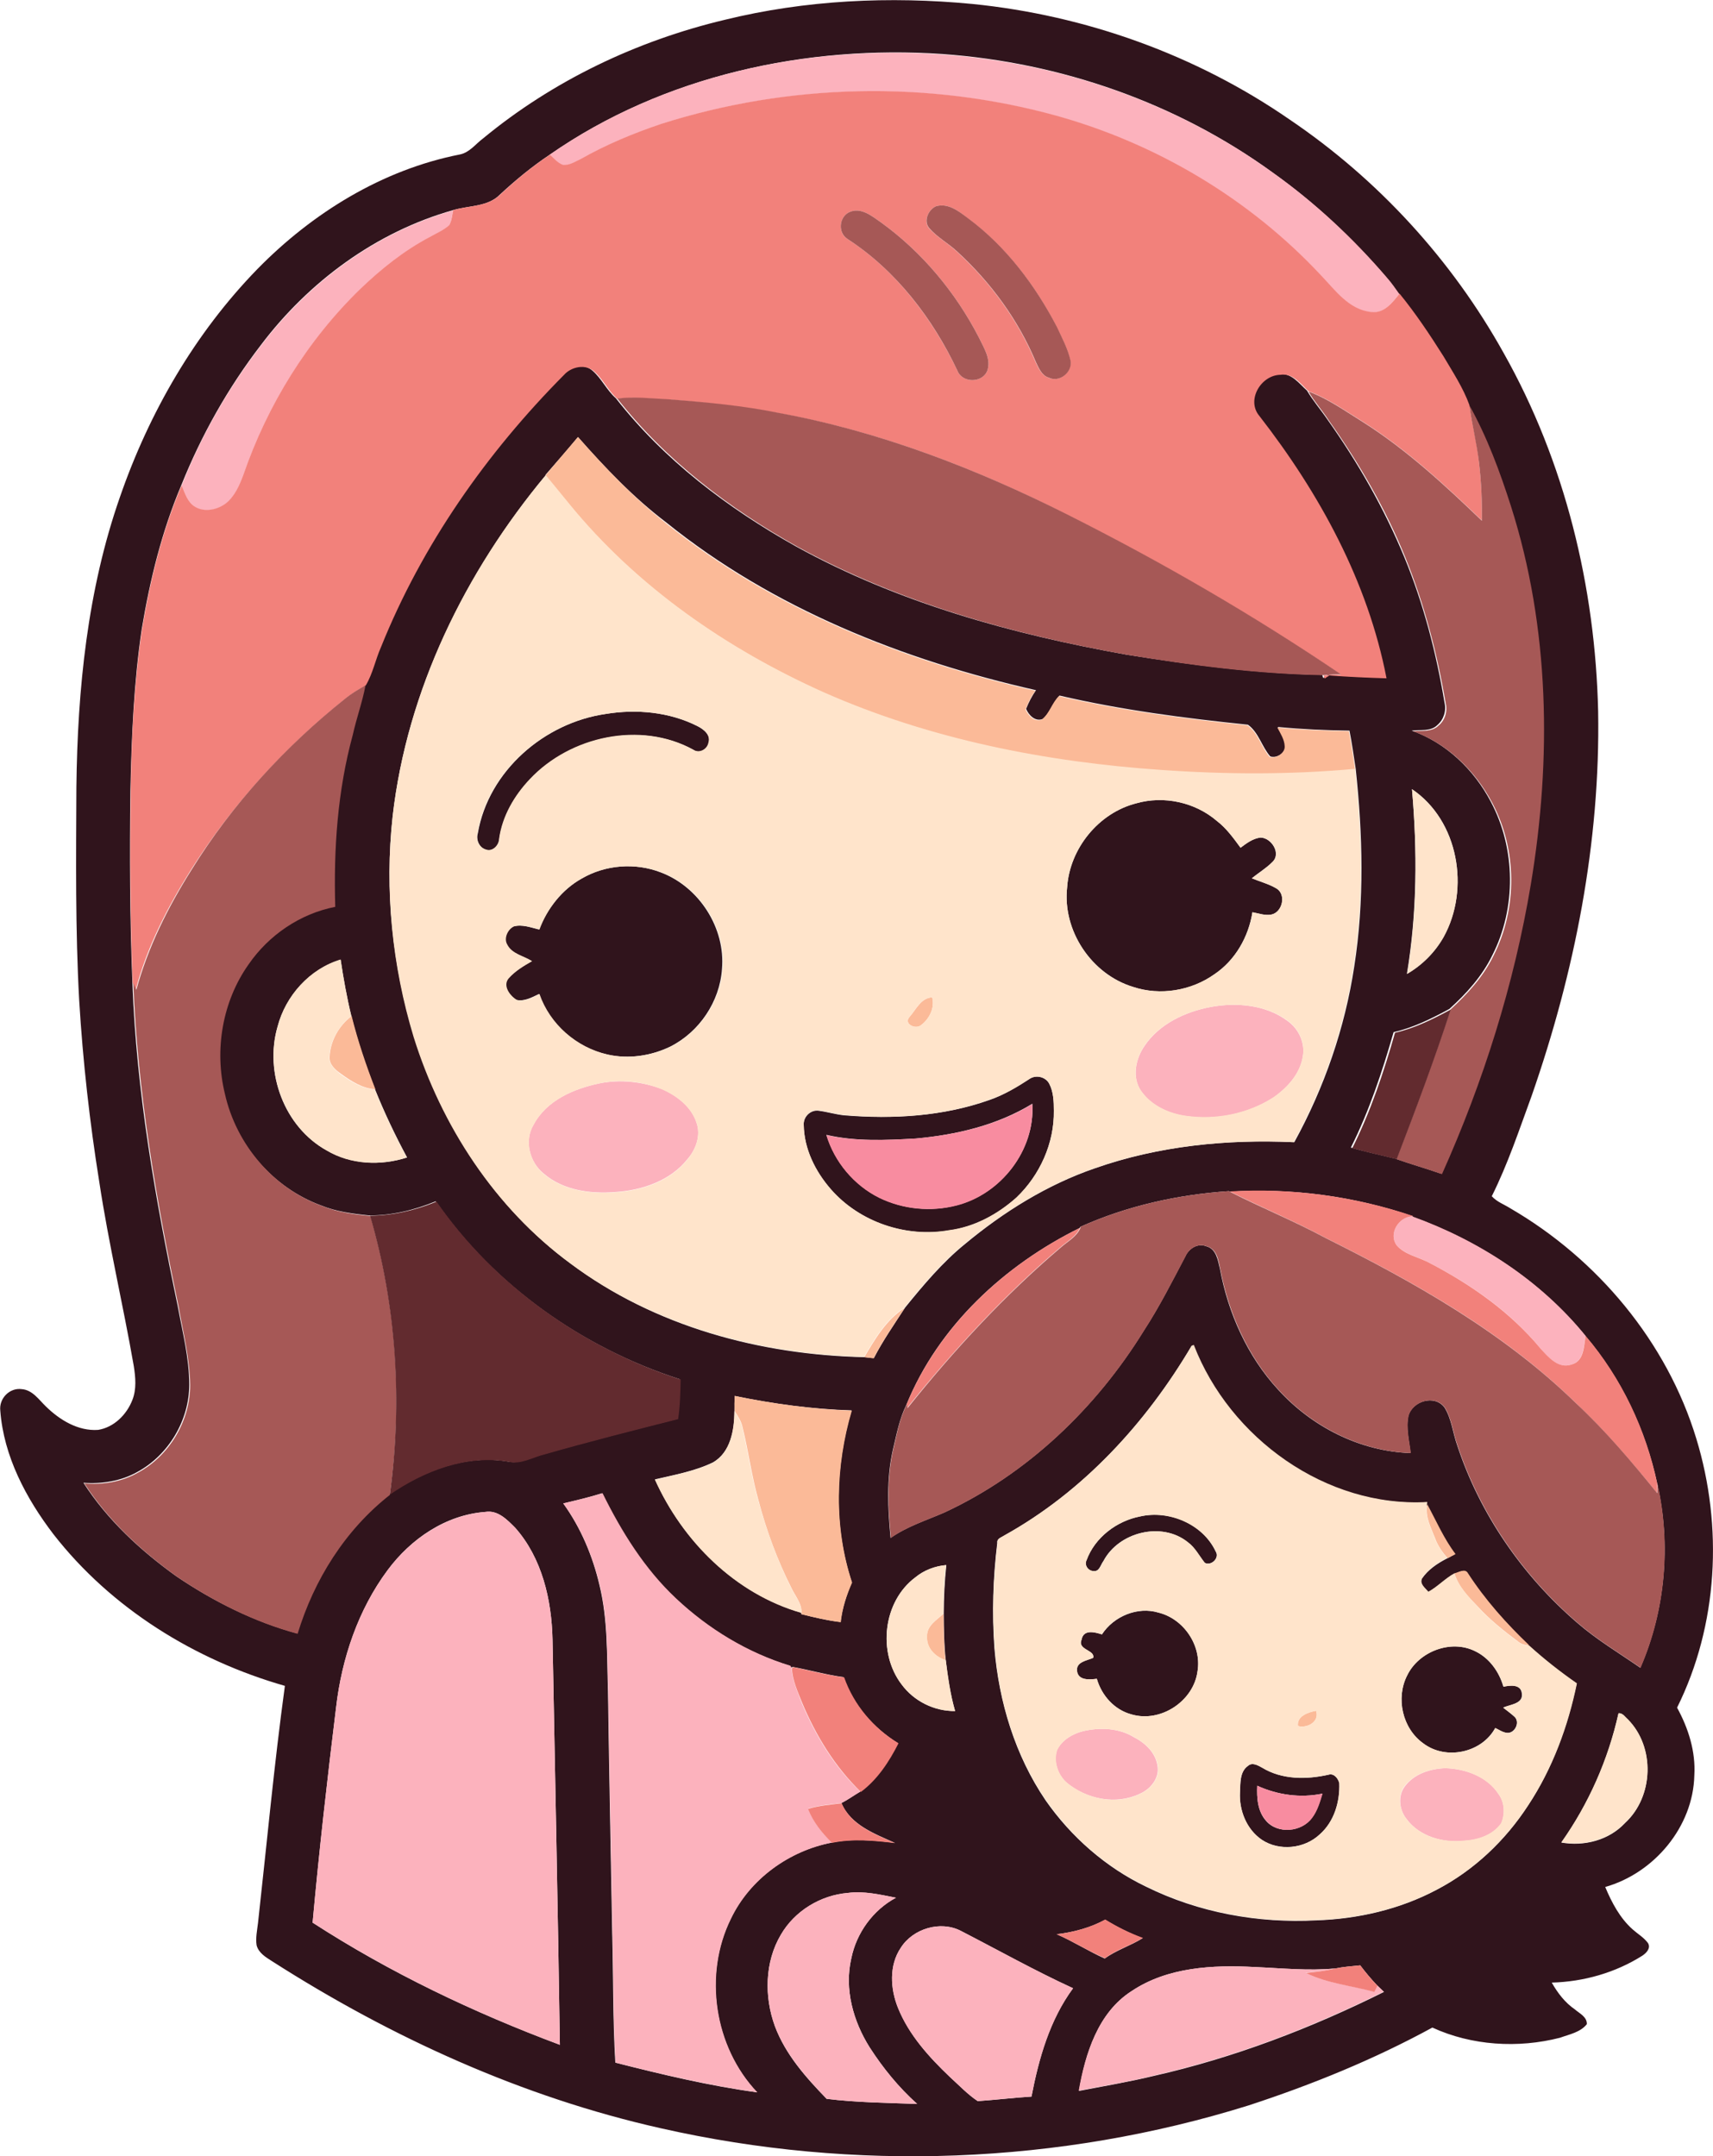 <?xml version="1.0" encoding="iso-8859-1"?>
<!-- Generator: Adobe Illustrator 19.2.0, SVG Export Plug-In . SVG Version: 6.00 Build 0)  -->
<svg version="1.1" id="Layer_1" xmlns="http://www.w3.org/2000/svg" xmlns:xlink="http://www.w3.org/1999/xlink" x="0px" y="0px"
	 viewBox="0 0 605.5 762.3" enable-background="new 0 0 605.5 762.3" xml:space="preserve">
<g>
	<g>
		<path fill="#30141C" d="M256.2,7c28.5-7,58.3-8.4,87.5-5.6c40,4,79.1,18,112.2,40.9c31.2,21.1,57.3,49.6,75.6,82.5
			c21.7,38.5,32.4,82.7,33.4,126.7c0.8,46.3-8.3,92.3-23.5,135.9c-4.4,12-8.4,24.1-14.1,35.5c1.8,2,4.4,2.9,6.6,4.3
			c30.8,17.9,55.3,47.2,65.7,81.4c9.5,31.1,7.7,65.9-6.8,95.1c4,7.3,6.6,15.5,6.1,23.9c-0.4,18.2-14.2,34.6-31.5,39.5
			c2.3,5.5,5.2,11,9.7,15c1.8,1.6,3.9,2.8,5.4,4.8c1.1,1.8-0.5,3.5-2,4.5c-9.5,6-20.7,9.2-32,9.5c2.1,3.7,4.7,7.1,8.2,9.5
			c1.6,1.4,4.3,2.6,4.2,5.2c-2.3,2.9-6.2,3.6-9.5,4.8c-14.8,3.8-31.2,2.8-45.1-3.6c-20.7,11.3-42.6,20.2-64.9,27.5
			c-66.9,20.9-139.4,23.6-207.8,8.1c-49-11-95.3-32.1-137.5-59.1c-2.2-1.4-4.7-2.9-5.4-5.6c-0.4-2.6,0.2-5.3,0.5-7.9
			c3.1-27.9,5.7-56,9.5-83.8c-31.8-9.1-61.4-27.4-81.8-53.6c-9.7-12.7-17.6-27.6-18.8-43.7c-0.5-4.3,3.3-8.2,7.6-7.6
			c3.8,0.3,6,3.7,8.5,6.1c4.9,4.8,11.4,8.8,18.5,8.3c5.6-0.9,10.1-5.4,12.1-10.6c1.5-3.8,1.1-8,0.5-11.9
			c-3.8-21.8-8.9-43.3-12.2-65.1c-3.4-21.2-5.8-42.6-7.1-64.1c-1.4-25.1-1.1-50.3-1-75.5c0.4-34.7,3.9-69.7,15.4-102.6
			c10.3-29.8,26.5-57.9,48.6-80.6c19.4-19.8,44.1-35.1,71.6-40.5c3.4-0.7,5.5-3.7,8.2-5.7C195.5,28.5,225.1,14.4,256.2,7z
			 M194.3,54.7c-6.3,4.2-12.1,9-17.6,14.1c-4.3,4.4-11,3.8-16.6,5.5c-27.2,7.7-51,25.3-67.9,47.7c-11.6,15.1-21,31.8-28.1,49.5
			c-6.9,16.3-11.1,33.5-14,50.9c-2.8,18.9-3.6,38-4,57.1c-0.3,22.6-0.2,45.2,0.7,67.8c1.4,38.5,8.1,76.6,16,114.3
			c1.7,9.3,4.1,18.5,4.1,27.9c0,12.6-7.3,24.9-18.4,30.9c-5.7,3.2-12.5,4.3-19,3.8c8.5,13.2,20.2,24,32.9,33.1
			c13,8.8,27.4,16,42.5,20.1c5.8-19.1,16.8-36.8,32.6-49.1c12.2-8.3,27.1-14.2,42.1-11.6c4.4,0.9,8.4-1.6,12.5-2.6
			c15.7-4.5,31.5-8.5,47.3-12.5c0.8-4.6,0.8-9.3,0.9-14c-34.4-11.1-65.6-33.1-86.3-62.9c-7.5,3.1-15.4,5-23.5,5
			c-5.7-0.6-11.5-1.3-16.9-3.5c-17.3-6.3-30.5-21.9-34.5-39.7c-3.8-15.5-0.9-32.7,8.4-45.8c7.2-10.3,18.3-17.9,30.6-20.3
			c-0.6-20.4,0.8-41,6.2-60.8c1.3-5.9,3.4-11.5,4.5-17.5c2.5-4.2,3.5-9.1,5.4-13.6c14.6-36.1,37.3-68.7,64.7-96.2
			c2.6-2.9,7.5-4,10.6-1.2c3.2,2.8,5,6.9,8.2,9.7c17.1,21.9,39.6,38.9,63.7,52.4c36.1,19.9,76.3,31,116.6,38.2
			c23,3.7,46.1,6.7,69.4,7.2c0.1,0.3,0.2,0.9,0.3,1.1l1.7-1.1c6.7,0.5,13.4,0.8,20.2,1c-6.6-34.1-23.7-65.4-44.9-92.7
			c-4.8-5.6,0.6-14.5,7.4-14.6c4.4-0.6,7.1,3.3,9.9,5.8c2.1,3.6,4.9,6.8,7.2,10.2c10.8,15.2,20.1,31.5,27.2,48.7
			c6.8,16.5,11.3,33.9,14.2,51.4c0.7,2.9-0.3,6-2.5,7.9c-2.4,2.4-6.1,1.6-9.1,2c12.2,4.3,22.1,13.9,28,25.2
			c8.8,16.6,9,37.5,0.5,54.2c-3.6,7.4-9.1,13.5-15.2,19c-6.3,3.4-12.7,6.6-19.7,8.2c-4,13.9-8.6,27.8-15.1,40.8
			c5.2,1.5,10.5,2.6,15.7,3.9c5.3,1.9,10.7,3.4,16.1,5.3c14.6-32.7,25.5-67.1,31.4-102.4c7.4-44.3,6.7-90.6-7-133.7
			c-3.9-12.3-8.4-24.5-14.7-35.7c-2.2-6.2-5.9-11.7-9.2-17.3c-4.8-7.6-9.8-15.1-15.5-22.1c-1.4-2-2.9-4-4.4-5.8
			c-11.9-13.8-25.3-26.4-40.2-37c-33.9-24.6-74.8-38.8-116.5-41.8C285.1,15.8,234.5,26.7,194.3,54.7z M204.3,154.5
			c-3.8,4.6-7.7,9-11.5,13.4l0.1,0.1c-28.4,34.2-49,76-54.1,120.5c-2.9,26.2-0.1,53,7.6,78.2c9.8,31.4,28.7,60.4,55.3,80
			c29.7,22.3,67.1,32.3,103.9,33.1c0.8,0.1,2.4,0.3,3.3,0.3c3.2-6.2,7.2-11.9,11-17.8c6.5-8,13.2-16,21.2-22.5
			c13.7-11.4,29.1-21,46-26.8c22.5-7.9,46.6-10.3,70.4-9.2c10.6-19.3,17.9-40.4,21.2-62.2c3.6-23.1,3-46.6,0.5-69.8
			c-0.7-4.5-1.3-9-2.2-13.5c-8.4-0.1-16.9-0.5-25.3-1.3c1.1,2.1,2.5,4.1,2.6,6.6c0.2,2.6-3.1,4.6-5.3,3.8c-3-3.4-4.1-8.5-7.9-11.2
			c-22.4-2.3-44.7-5.2-66.6-10.3c-2.4,2.5-3.3,6.1-6,8.3c-2.6,1-4.9-1.4-5.8-3.6c0.9-2.3,2.1-4.6,3.5-6.6
			c-46.9-10.6-93-28.9-130.7-59.3C223.9,175.9,213.9,165.4,204.3,154.5z M499.1,279c1.9,21.7,1.8,43.7-1.8,65.3
			c5.4-3.1,9.9-7.6,12.9-13C519.7,314.3,515.6,290.1,499.1,279z M98.1,363c-4.7,16.3,2.4,35.5,17.4,43.7c8.5,5,19.1,5.5,28.4,2.5
			c-4.2-7.8-8-15.8-11.3-24c-3.3-8.5-6.2-17.1-8.4-25.9c-1.6-6.6-2.8-13.3-3.8-20C109.5,342.5,101,352,98.1,363z M381.9,433.7
			l-0.2,0.4c-26.6,13.1-50,34.7-61.3,62.5c-2.5,5-3.5,10.6-4.8,16c-2.3,10.2-1.8,20.8-0.8,31.1c5.8-4.1,12.6-6.2,19-9
			c29.3-13.6,53.6-36.9,70.5-64.3c5.5-8.4,10-17.4,14.7-26.3c1.3-2.8,4.4-4.7,7.4-3.5c3.5,0.9,4.1,4.9,4.8,7.9
			c2.9,15.7,9.7,31,20.6,42.8c11.9,13.1,28.9,21.8,46.8,22.4c-0.5-4.3-1.7-8.8-0.8-13.1c1.4-5.3,9.3-7.7,12.8-3
			c2.5,4,2.9,8.9,4.5,13.4c8,24.3,23.1,46.1,42.4,62.7c6.9,6,14.8,10.7,22.3,15.9c8.8-20.3,10.9-43.4,6-65
			c-4.1-19.1-12.7-37.3-25.3-52.2c-15.9-19.6-37.8-33.8-61.4-42.3l0.4-0.1c-20.7-7.1-42.9-10.1-64.8-8.7l-0.3-0.2
			C416.4,422.3,398.4,426.3,381.9,433.7z M421.2,475.8c-16.1,27.3-38.4,51.6-66.3,67.1c-1,0.7-2.6,1-2.4,2.6
			c-1.5,12.3-1.9,24.8-1,37.2c1.6,19,7.3,37.9,18.1,53.8c9,12.9,21.3,23.7,35.5,30.5c18.6,9.2,39.6,13,60.3,11.9
			c14.7-0.5,29.4-3.9,42.4-10.8c13.2-6.9,24.3-17.4,32.3-29.8c8.6-13,14-27.9,17.2-43.1c-5.9-4.1-11.5-8.5-16.8-13.3
			c-8.1-7.8-15.6-16.1-21.7-25.5c-1-2-3.3-0.4-4.8,0c-3.3,1.8-5.9,4.7-9.2,6.5c-1.1-1.4-3.2-2.8-2.2-4.8c2.2-3.2,5.5-5.4,8.8-7.1
			c0.9-0.5,1.9-1,2.8-1.5c-4.1-5.4-6.7-11.7-10-17.6c0-0.2,0.1-0.6,0.1-0.8c-35.8,2-69.8-22.6-82.5-55.5
			C421.8,475.6,421.4,475.7,421.2,475.8z M259.7,493.5c-0.1,1.8-0.1,3.6-0.1,5.4c0,6.6-1.3,14.5-7.6,18.1c-6.4,3.1-13.6,4.4-20.5,6
			c9.8,21.8,28.4,40.4,51.7,47.1l0,0.5c4.6,1.2,9.2,2.3,13.9,2.8c0.6-4.9,2.1-9.5,4-14c-6.5-19.6-5.9-41.1-0.1-60.8
			C287.2,498.2,273.3,496.3,259.7,493.5z M199.1,531.5c6.2,8.6,10.4,18.6,12.8,28.9c3,12.3,2.6,25,3,37.5c0.4,28.5,1,57.1,1.5,85.6
			c0.4,15.2,0.2,30.5,1.1,45.7c16.5,4.2,33.2,8.2,50.1,10.5c-15.2-16-19.1-41.6-9.3-61.4c6.7-14,20.5-24,35.7-26.9
			c7.4-1.5,14.9-0.8,22.3,0.1c-7.1-3.2-15.6-6.3-18.9-14.1c2.3-1.1,4.4-2.7,6.6-4c6-4.4,10.1-10.7,13.3-17.2
			c-8.7-5.4-15.8-13.6-19.2-23.3c-6-0.8-11.9-2.5-17.9-3.6l-0.6,0.3l-0.4-0.7c-15.1-4.6-29-13-40.4-23.8
			c-11.2-10.4-19.4-23.6-26-37.2C208.4,529.3,203.8,530.4,199.1,531.5z M137,555.1c-10.4,14-16.2,31.2-18.2,48.5
			c-3.1,25.3-6,50.7-8.3,76.1c27.3,17.7,56.9,31.8,87.4,43.2c-0.7-47.8-1.7-95.6-2.6-143.3c-0.3-14-3.7-28.8-13.2-39.5
			c-2.8-2.8-6.1-6.3-10.5-5.6C157.6,535.5,145.2,544,137,555.1z M323.6,557.6c-11.5,8.5-13.5,26.6-4.9,37.9
			c4.3,5.9,11.5,9.5,18.9,9.4c-1.7-5.9-2.6-11.9-3.3-18c-0.6-5.4-0.7-10.9-0.7-16.4c0-5.7,0.3-11.5,0.9-17.2
			C330.4,553.7,326.6,555.1,323.6,557.6z M572.1,605.7c-3.6,16.4-10.5,31.9-20.2,45.7c8.1,1.4,16.8-0.8,22.5-6.9
			c10.1-9.3,10.7-26.8,1-36.6C574.4,607,573.5,605.5,572.1,605.7z M276,684c-5.7,9.6-5.9,21.9-2.1,32.3c3.7,10,11,18.2,18.3,25.7
			c10.6,1.3,21.4,1.4,32,1.8c-6.5-5.8-12.1-12.7-16.8-20c-5.8-9.2-9-20.6-6.5-31.4c1.8-9,7.6-17.2,15.8-21.5
			c-5.6-1.1-11.3-2.4-17-1.7C290,670,280.9,675.6,276,684z M373.5,683.8c5.8,2.5,11.2,6,17,8.6c4.1-3,9.1-4.5,13.4-7.2
			c-4.6-1.7-9.1-4-13.3-6.5C385.4,681.5,379.5,683.1,373.5,683.8z M318.4,688.6c-4.2,6.2-3.7,14.5-1,21.2c3.9,9.6,11,17.5,18.4,24.5
			c3.2,2.9,6.2,6.1,9.8,8.5c6.3-0.4,12.6-1.2,19-1.6c2.6-13.5,6.4-27.1,14.7-38.3c-13.5-6.2-26.5-13.5-39.7-20.3
			C332.4,678.9,322.7,681.8,318.4,688.6z M400,703.9c-11.9,7.6-16.4,22.2-18.6,35.3c8.8-1.7,17.7-3.2,26.4-5.3
			c28.3-6.4,55.5-16.8,81.4-29.7c-0.8-0.8-1.6-1.5-2.3-2.2c-2.2-2.3-4.2-4.7-6.1-7.2c-2.9,0.3-5.9,0.5-8.8,1.1
			c-9.5,0.9-19-0.1-28.4-0.5C428.7,694.6,412.7,695.4,400,703.9z"/>
	</g>
	<path fill="#30141C" d="M214.1,252.4c10.9-1.8,22.5-0.7,32.4,4.3c2.2,1.1,4.8,3.1,4,5.9c-0.4,2.4-3.3,4-5.4,2.5
		c-18.6-10.2-43.4-4.8-57.7,10.4c-5.6,5.8-9.8,13.1-10.9,21.2c-0.1,2.3-2.4,4.6-4.7,3.7c-2.4-0.7-3.6-3.5-2.9-5.8
		C172.7,272.5,192.5,255.5,214.1,252.4z"/>
	<path fill="#30141C" d="M401.6,284c9.8-2.8,20.8-0.4,28.5,6.2c3.4,2.6,5.9,6.1,8.4,9.5c2.1-1.6,4.3-3.3,7.1-3.6
		c3.8,0.1,7.3,5.6,4.2,8.6c-2.2,2.2-4.9,3.8-7.3,5.8c2.9,1.2,6,2,8.7,3.6c3.5,2.1,2.2,8.3-1.7,9.2c-2.3,0.5-4.5-0.4-6.8-0.8
		c-1.4,8.7-6.1,17-13.4,21.9c-8.2,5.9-19.2,7.7-28.8,4.5c-14.7-4.5-25-19.9-23.3-35.2C378.1,300,388.3,287.4,401.6,284z"/>
	<path fill="#30141C" d="M205.6,310.6c8.4-4.9,18.9-5.7,27.9-2.2c13.6,5.1,23,19.7,21.7,34.2c-0.8,11.5-8,22.2-18.3,27.4
		c-6.8,3.3-14.8,4.5-22.3,2.8c-11-2.5-20.4-10.8-24.1-21.4c-2.5,1.2-5.2,2.7-8,2.1c-2.4-1.4-5.1-5-2.9-7.6c2.3-2.6,5.4-4.4,8.3-6.1
		c-2.9-1.9-7.1-2.5-8.8-5.9c-1.3-2.2,0.2-5.4,2.4-6.4c3-0.8,6.1,0.4,9,1.1C193.5,321.2,198.6,314.5,205.6,310.6z"/>
	<g>
		<path fill="#30141C" d="M364.1,381.3c2.3-1.4,5.6-0.5,6.8,1.9c1.5,2.9,1.6,6.3,1.6,9.5c0.2,11.5-5,22.8-13.2,30.7
			c-6.7,6-14.9,10.4-23.9,11.6c-15.1,2.6-31.5-2.9-41.7-14.5c-5.5-6.3-9.5-14.3-9.6-22.8c-0.2-2.9,2.5-5.5,5.4-5
			c3,0.4,5.9,1.3,8.9,1.6c17.2,1.4,34.9,0.4,51.3-5.4C354.9,387.1,359.6,384.2,364.1,381.3z M323.7,402.5
			c-10.5,0.6-21.2,1.1-31.6-1.3c2.9,9.5,9.8,17.8,18.7,22.2c8.4,4.1,18.2,5.1,27.3,2.7c15.7-4,27.8-19.5,26.8-35.9
			C352.5,397.8,338,401.2,323.7,402.5z"/>
	</g>
	<path fill="#30141C" d="M403,536.1c10.3-2.4,22.2,2.7,26.7,12.4c1.5,2.3-1.6,5.2-3.9,4c-2-2.5-3.4-5.4-6-7.3
		c-9.2-7.4-24.4-3.6-29.8,6.7c-1,1.3-1.4,3.8-3.5,3.5c-1.9,0-3.3-2.1-2.5-3.8C387,543.6,394.7,537.7,403,536.1z"/>
	<path fill="#30141C" d="M389.5,577.8c4.2-6.4,12.6-9.9,20-7.7c8.9,2.2,15.3,11.6,13.8,20.7c-1.3,10.6-13,18.3-23.3,15.3
		c-6.1-1.6-10.6-6.7-12.3-12.6c-2.6,0.3-6.6,0.7-7-2.8c-0.4-3.3,3.5-3.6,5.7-4.6c0.8-2.8-5.7-2.8-4.1-6.4
		C383,575.9,387,577,389.5,577.8z"/>
	<path fill="#30141C" d="M497.4,592.3c4.1-8.5,15.4-12.8,23.9-8.6c5.1,2.4,8.6,7.3,10.1,12.6c2.3-0.5,6-1,6.5,2.2
		c0.7,3.9-4.1,4-6.6,5.2c1.4,1.1,2.8,2.1,4.1,3.3c2,2-0.1,6-2.9,5.6c-1.5-0.2-2.7-1.1-4-1.7c-4.8,8.8-17.5,11.5-25.5,5.4
		C495.7,611.1,493.3,600.3,497.4,592.3z"/>
	<g>
		<path fill="#30141C" d="M441.1,624.3c1.5-1.4,3.5-0.2,5,0.6c7,4.3,15.7,4.3,23.5,2.5c1.9-0.6,3.4,1.3,3.8,3
			c0.3,6.6-1.8,13.6-6.9,18.1c-5.4,5.1-14.3,6-20.5,1.9c-5.4-3.7-8.1-10.4-7.7-16.8C438.5,630.4,438.2,626.3,441.1,624.3z
			 M444.4,631.3c-0.2,4.3,0.1,9,3.1,12.4c4.1,4.8,12.6,4,16.2-1c1.9-2.5,2.8-5.6,3.7-8.6C459.7,635.7,451.6,634.6,444.4,631.3z"/>
	</g>
</g>
<g>
	<path fill="#FCB2BD" d="M194.3,54.7c40.2-28,90.7-38.9,139.2-35.4c41.7,3,82.6,17.2,116.5,41.8c14.9,10.6,28.3,23.1,40.2,37
		c1.6,1.8,3,3.8,4.4,5.8c-2.5,3.1-5.4,7.1-10,6.5c-7.9-0.8-12.7-7.8-17.8-13c-25.2-27-58-46.5-93.5-56.4
		c-45.5-12.6-94.7-11.4-139.7,2.9c-9.8,3.3-19.5,7.4-28.5,12.5c-2,0.9-4.1,2.2-6.3,2.1C197.1,57.6,195.8,55.9,194.3,54.7z"/>
	<path fill="#FCB2BD" d="M92.3,122.1c17-22.4,40.7-40,67.9-47.7c-0.5,1.7-0.5,3.7-1.4,5.3c-2,1.8-4.5,2.9-6.9,4.2
		c-9.1,4.8-17.2,11.3-24.6,18.4c-18.7,18.2-32.8,41-41.3,65.7c-1.4,3.6-2.9,7.5-6.1,10c-3,2.3-7.5,3.3-10.9,1.3
		c-2.7-1.7-3.6-4.9-4.8-7.6C71.2,153.9,80.7,137.2,92.3,122.1z"/>
	<path fill="#FCB2BD" d="M427.9,356c9.2-1.7,19.6-0.8,27.3,5c3.9,2.8,6.2,7.8,5.3,12.6c-1,6.1-5.5,11-10.5,14.5
		c-9,5.7-20,8-30.5,6.5c-6.2-0.8-12.4-3.6-16.1-8.8c-3.4-4.9-2-11.5,1.2-16.1C409.9,361.9,419,357.7,427.9,356z"/>
	<path fill="#FCB2BD" d="M211.9,383c7.4-1.5,15.3-0.6,22.3,2.1c5.2,2.4,10.2,6.2,12,11.8c1.6,4.5-0.2,9.5-3.3,13
		c-6,7.5-15.9,10.9-25.3,11.5c-8.8,0.7-18.4-0.5-25.4-6.5c-5-4-7-11.6-3.6-17.3C193.2,389,202.8,384.9,211.9,383z"/>
	<path fill="#FCB2BD" d="M493.7,440.3c-3-4.1,0.6-10,5.4-10.3c23.6,8.5,45.5,22.7,61.4,42.3c-0.8,3.7-0.6,8.9-5,10.1
		c-4.8,1.6-8.3-2.6-11-5.7c-10.5-12.8-24.3-22.5-39-30.1C501.7,444.4,496.8,443.7,493.7,440.3z"/>
	<path fill="#FCB2BD" d="M199.1,531.5c4.6-1.1,9.3-2.2,13.9-3.6c6.7,13.6,14.9,26.8,26,37.2c11.5,10.8,25.3,19.2,40.4,23.8l0.4,0.7
		c0.2,4.3,2,8.2,3.5,12.2c4.9,11.7,11.6,22.8,20.8,31.6c-2.2,1.3-4.3,2.8-6.6,4c-4,0.5-8,0.8-11.9,2c1.8,4.6,4.9,8.6,8.5,12
		c-15.1,2.9-29,12.9-35.7,26.9c-9.8,19.8-5.9,45.4,9.3,61.4c-16.9-2.4-33.6-6.3-50.1-10.5c-0.9-15.2-0.7-30.4-1.1-45.7
		c-0.5-28.5-1.1-57-1.5-85.6c-0.5-12.5,0-25.3-3-37.5C209.5,550.1,205.4,540.1,199.1,531.5z"/>
	<path fill="#FCB2BD" d="M137,555.1c8.2-11,20.6-19.5,34.6-20.6c4.4-0.7,7.7,2.8,10.5,5.6c9.5,10.7,12.9,25.5,13.2,39.5
		c0.9,47.8,1.9,95.5,2.6,143.3c-30.5-11.4-60.1-25.6-87.4-43.2c2.3-25.4,5.2-50.8,8.3-76.1C120.8,586.3,126.6,569.1,137,555.1z"/>
	<path fill="#FCB2BD" d="M382.9,612c6-1.4,12.7-1.1,18,2.2c4.1,2.1,7.8,5.7,8.3,10.5c0.5,4.1-2.6,7.8-6.2,9.4
		c-8.5,4.1-18.9,2-26-3.9c-3.1-2.8-4.7-7.4-3.4-11.5C375.4,615.1,379.2,612.9,382.9,612z"/>
	<path fill="#FCB2BD" d="M510.9,625.1c7.2,0.2,14.9,3,18.9,9.3c2.1,2.9,2.2,7,0.9,10.2c-2.9,4.2-8.2,5.9-13.1,6.2
		c-7.4,0.8-15.8-1.5-20.4-7.7c-2.6-3.2-3.2-8.2-0.6-11.6C499.9,627.1,505.5,625.3,510.9,625.1z"/>
	<path fill="#FCB2BD" d="M276,684c4.8-8.4,14-14,23.7-14.8c5.7-0.8,11.4,0.6,17,1.7c-8.1,4.4-14,12.5-15.8,21.5
		c-2.5,10.8,0.7,22.2,6.5,31.4c4.7,7.3,10.3,14.2,16.8,20c-10.7-0.4-21.5-0.5-32-1.8c-7.3-7.6-14.5-15.7-18.3-25.7
		C270.1,705.9,270.3,693.7,276,684z"/>
	<path fill="#FCB2BD" d="M318.4,688.6c4.3-6.8,14-9.7,21.2-6c13.2,6.8,26.2,14.1,39.7,20.3c-8.2,11.2-12.1,24.8-14.7,38.3
		c-6.3,0.4-12.7,1.1-19,1.6c-3.6-2.4-6.6-5.6-9.8-8.5c-7.4-7.1-14.6-14.9-18.4-24.5C314.7,703.1,314.2,694.8,318.4,688.6z"/>
	<path fill="#FCB2BD" d="M400,703.9c12.7-8.5,28.7-9.3,43.5-8.5c9.5,0.4,19,1.4,28.4,0.5c-3.4,0.9-6.9,1.2-10.4,1.5
		c7.5,3.8,16.2,4.5,24.2,6.7c0.3-0.5,0.8-1.6,1.1-2.2c0.8,0.7,1.5,1.5,2.3,2.2c-25.9,12.9-53.2,23.3-81.4,29.7
		c-8.7,2.2-17.6,3.6-26.4,5.3C383.6,726.1,388.1,711.5,400,703.9z"/>
</g>
<g>
	<g>
		<path fill="#F2817B" d="M233.7,43.8c45-14.3,94.1-15.5,139.7-2.9c35.5,9.9,68.3,29.4,93.5,56.4c5.1,5.3,9.9,12.2,17.8,13
			c4.6,0.6,7.5-3.4,10-6.5c5.7,7,10.7,14.5,15.5,22.1c3.3,5.6,7,11.2,9.2,17.3c0.9,6.8,2.7,13.4,3.4,20.3c0.8,6.8,1.1,13.7,1,20.5
			c-13.1-12.6-26.5-25-41.9-34.8c-6.3-3.9-12.4-8.3-19.4-10.9c-2.8-2.6-5.5-6.5-9.9-5.8c-6.9,0.1-12.2,9-7.4,14.6
			c21.2,27.3,38.3,58.5,44.9,92.7c-6.7-0.2-13.5-0.5-20.2-1l-1.7,1.1c-0.1-0.3-0.2-0.8-0.3-1.1c2-0.2,4-0.3,6.1-0.3
			c-31-20.9-63.4-39.7-96.7-56.5c-32.2-16.3-66.3-29.5-101.9-35.9c-12.8-2.5-25.8-3.8-38.7-4.8c-6.2-0.2-12.3-1.1-18.5-0.3
			c-3.2-2.8-5-6.9-8.2-9.7c-3-2.7-8-1.7-10.6,1.2c-27.4,27.6-50.2,60.1-64.7,96.2c-2,4.5-2.9,9.4-5.4,13.6c-2.5,1.4-5,2.9-7.2,4.7
			c-21.3,17-40,37.4-54.6,60.5C59.2,320.7,52,334.7,48,349.8c-0.4-0.8-0.7-1.6-1.1-2.4c-0.9-22.6-1-45.2-0.7-67.8
			c0.3-19.1,1.2-38.2,4-57.1c2.9-17.4,7.1-34.7,14-50.9c1.2,2.8,2.1,6,4.8,7.6c3.4,2,7.9,1,10.9-1.3c3.1-2.5,4.7-6.3,6.1-10
			c8.5-24.7,22.6-47.5,41.3-65.7c7.4-7.1,15.5-13.6,24.6-18.4c2.3-1.3,4.9-2.4,6.9-4.2c0.9-1.6,1-3.5,1.4-5.3
			c5.5-1.7,12.2-1.1,16.6-5.5c5.5-5.1,11.3-10,17.6-14.1c1.5,1.3,2.7,2.9,4.6,3.6c2.3,0.2,4.3-1.2,6.3-2.1
			C214.3,51.1,223.9,47.1,233.7,43.8z M330.9,72.9c-2.8,1.2-4.6,5.3-2.5,7.8c2.9,3.2,6.7,5.3,9.8,8.2c11.9,10.9,21.7,24.3,27.9,39.2
			c1,2.1,2.1,4.6,4.5,5.4c3.8,1.9,8.5-2,7.7-6c-0.8-4.2-3-8-4.8-11.9c-7.6-14.8-18-28.5-31.5-38.5C338.9,74.7,335.2,71.7,330.9,72.9
			z M300,75.1c-3.4,1.8-3.9,7.3-0.4,9.4c17.2,11.2,30,28.1,38.8,46.5c1.7,4.5,8.9,4.5,10.6,0c1.4-4.1-1.3-8.1-3-11.7
			c-8.2-15.9-20-30.1-34.5-40.6C308.2,76.4,304.2,73,300,75.1z"/>
	</g>
	<path fill="#F2817B" d="M434.7,421.2c21.9-1.3,44,1.7,64.8,8.7l-0.4,0.1c-4.8,0.3-8.4,6.2-5.4,10.3c3,3.4,7.9,4.1,11.8,6.3
		c14.6,7.6,28.4,17.3,39,30.1c2.8,3.1,6.3,7.3,11,5.7c4.5-1.2,4.3-6.5,5-10.1c12.7,14.9,21.3,33.1,25.3,52.2c0,0.8-0.1,2.5-0.1,3.3
		c-9-11.1-18.3-22-28.7-31.8c-25.5-25-56.8-42.6-88.5-58.4C457.6,431.7,445.9,426.9,434.7,421.2z"/>
	<path fill="#F2817B" d="M320.4,496.6c11.4-27.8,34.7-49.4,61.3-62.5c-1.3,3.1-4.4,4.7-6.8,6.8c-20,17-37.9,36.5-54.3,56.9
		L320.4,496.6z"/>
	<path fill="#F2817B" d="M279.9,589.7l0.6-0.3c5.9,1.2,11.8,2.8,17.9,3.6c3.4,9.7,10.4,18,19.2,23.3c-3.3,6.5-7.4,12.8-13.3,17.2
		c-9.2-8.9-15.9-19.9-20.8-31.6C281.9,597.9,280.1,594,279.9,589.7z"/>
	<path fill="#F2817B" d="M285.6,639.5c3.9-1.2,7.9-1.5,11.9-2c3.3,7.8,11.7,10.9,18.9,14.1c-7.4-0.9-14.9-1.6-22.3-0.1
		C290.5,648,287.4,644.1,285.6,639.5z"/>
	<path fill="#F2817B" d="M373.5,683.8c6-0.7,11.9-2.3,17.2-5.2c4.2,2.6,8.6,4.8,13.3,6.5c-4.3,2.7-9.3,4.1-13.4,7.2
		C384.7,689.8,379.3,686.3,373.5,683.8z"/>
	<path fill="#F2817B" d="M472,695.9c2.9-0.6,5.9-0.8,8.8-1.1c1.9,2.5,3.9,5,6.1,7.2c-0.3,0.5-0.8,1.6-1.1,2.2
		c-8.1-2.2-16.7-3-24.2-6.7C465.1,697.1,468.6,696.8,472,695.9z"/>
</g>
<g>
	<path fill="#A65856" d="M330.9,72.9c4.3-1.2,8,1.8,11.2,4.2c13.5,10,23.8,23.7,31.5,38.5c1.8,3.9,3.9,7.7,4.8,11.9
		c0.8,4-3.9,7.9-7.7,6c-2.4-0.7-3.5-3.3-4.5-5.4c-6.2-14.9-16-28.3-27.9-39.2c-3.1-2.9-7-5-9.8-8.2
		C326.3,78.2,328.1,74.1,330.9,72.9z"/>
	<path fill="#A65856" d="M300,75.1c4.2-2.1,8.2,1.3,11.5,3.6c14.5,10.5,26.3,24.7,34.5,40.6c1.7,3.6,4.4,7.6,3,11.7
		c-1.7,4.5-8.9,4.5-10.6,0c-8.7-18.4-21.6-35.3-38.8-46.5C296.1,82.3,296.6,76.9,300,75.1z"/>
	<path fill="#A65856" d="M462.5,138.4c7,2.6,13.1,7,19.4,10.9c15.4,9.8,28.8,22.2,41.9,34.8c0.1-6.8-0.2-13.7-1-20.5
		c-0.8-6.8-2.5-13.5-3.4-20.3c6.3,11.3,10.8,23.5,14.7,35.7c13.7,43,14.4,89.3,7,133.7c-5.9,35.3-16.8,69.8-31.4,102.4
		c-5.3-1.9-10.7-3.4-16.1-5.3c6.7-17.5,13.3-35.1,19.1-52.9c6-5.5,11.6-11.6,15.2-19c8.5-16.7,8.4-37.6-0.5-54.2
		c-6-11.3-15.9-20.9-28-25.2c3.1-0.3,6.7,0.4,9.1-2c2.3-1.9,3.2-5,2.5-7.9c-3-17.6-7.5-34.9-14.2-51.4c-7-17.3-16.4-33.5-27.2-48.7
		C467.4,145.1,464.6,142,462.5,138.4z"/>
	<path fill="#A65856" d="M218.2,140.9c6.1-0.8,12.3,0,18.5,0.3c13,1,26,2.2,38.7,4.8c35.6,6.5,69.7,19.7,101.9,35.9
		c33.4,16.8,65.8,35.6,96.7,56.5c-2,0-4.1,0.1-6.1,0.3c-23.3-0.4-46.5-3.4-69.4-7.2c-40.4-7.2-80.5-18.4-116.6-38.2
		C257.8,179.8,235.3,162.7,218.2,140.9z"/>
	<path fill="#A65856" d="M122,247c2.2-1.8,4.7-3.3,7.2-4.7c-1.1,5.9-3.2,11.6-4.5,17.5c-5.4,19.8-6.8,40.4-6.2,60.8
		c-12.4,2.4-23.5,10-30.6,20.3c-9.3,13.1-12.2,30.3-8.4,45.8c4,17.9,17.2,33.5,34.5,39.7c5.4,2.2,11.2,2.9,16.9,3.5
		c9.3,31.9,11.5,65.7,6.9,98.6c-15.8,12.4-26.8,30-32.6,49.1c-15.2-4.1-29.5-11.3-42.5-20.1c-12.7-9.1-24.4-19.9-32.9-33.1
		c6.5,0.6,13.2-0.5,19-3.8c11.1-6,18.4-18.3,18.4-30.9c-0.1-9.5-2.5-18.7-4.1-27.9c-7.9-37.7-14.5-75.8-16-114.3
		c0.3,0.8,0.7,1.6,1.1,2.4c4.1-15.1,11.2-29.2,19.5-42.4C82,284.4,100.7,264,122,247z"/>
	<path fill="#A65856" d="M381.9,433.7c16.5-7.4,34.5-11.4,52.5-12.6l0.3,0.2c11.2,5.7,22.8,10.4,33.9,16.4
		c31.7,15.8,63,33.5,88.5,58.4c10.5,9.8,19.7,20.7,28.7,31.8c0-0.8,0.1-2.5,0.1-3.3c4.8,21.6,2.8,44.7-6,65
		c-7.5-5.2-15.4-9.9-22.3-15.9c-19.3-16.6-34.4-38.5-42.4-62.7c-1.6-4.4-2-9.3-4.5-13.4c-3.5-4.7-11.4-2.3-12.8,3
		c-0.9,4.4,0.3,8.8,0.8,13.1c-17.8-0.6-34.9-9.3-46.8-22.4c-10.9-11.8-17.6-27.1-20.6-42.8c-0.6-3-1.2-7-4.8-7.9
		c-3-1.2-6.2,0.7-7.4,3.5c-4.7,8.9-9.2,17.8-14.7,26.3c-16.9,27.4-41.2,50.7-70.5,64.3c-6.4,2.8-13.2,4.9-19,9
		c-1-10.3-1.5-20.9,0.8-31.1c1.3-5.4,2.2-11,4.8-16l0.3,1.2c16.4-20.5,34.3-39.9,54.3-56.9c2.4-2.1,5.5-3.7,6.8-6.8L381.9,433.7z"/>
</g>
<g>
	<path fill="#FBBA98" d="M204.3,154.5c9.6,10.9,19.6,21.4,31,30.4c37.7,30.4,83.8,48.7,130.7,59.3c-1.5,2-2.6,4.3-3.5,6.6
		c1,2.2,3.2,4.6,5.8,3.6c2.7-2.2,3.5-5.9,6-8.3c21.9,5.1,44.3,8,66.6,10.3c3.8,2.6,4.9,7.7,7.9,11.2c2.2,0.7,5.5-1.3,5.3-3.8
		c-0.1-2.4-1.5-4.5-2.6-6.6c8.4,0.8,16.9,1.1,25.3,1.3c0.9,4.5,1.5,9,2.2,13.5c-22.7,2.1-45.6,2-68.4,0.4
		c-40.8-2.8-81.7-10.8-119.3-27.4c-34.3-15.4-66.2-37.4-90.1-66.7c-2.8-3.3-5.5-6.7-8.3-10.1l-0.1-0.1
		C196.6,163.5,200.5,159,204.3,154.5z"/>
	<path fill="#FBBA98" d="M321.5,359.5c2.3-2.6,4.1-6.8,8-6.9c1,3.7-1,7.6-3.9,9.8C323.6,364.1,319.3,362,321.5,359.5z"/>
	<path fill="#FBBA98" d="M116.5,373.6c0.3-5.7,3.3-11,7.8-14.4c2.2,8.8,5.1,17.4,8.4,25.9c-4.6-0.3-8.6-2.9-12.2-5.5
		C118.5,378.2,116.3,376.3,116.5,373.6z"/>
	<path fill="#FBBA98" d="M305.5,479.8c3.8-6.4,7.8-13.3,14.3-17.4c-3.8,5.8-7.8,11.6-11,17.8C307.9,480.1,306.3,479.9,305.5,479.8z"
		/>
	<path fill="#FBBA98" d="M259.7,493.5c13.6,2.8,27.5,4.7,41.4,5.2c-5.8,19.7-6.4,41.2,0.1,60.8c-2,4.5-3.5,9.1-4,14
		c-4.7-0.6-9.3-1.7-13.9-2.8l0-0.5c0.2-3.3-2.2-5.9-3.5-8.7c-5-9.9-8.9-20.4-11.7-31.1c-2.4-8.5-3.5-17.2-5.6-25.7
		c-0.4-2.1-1.6-4-2.8-5.8C259.6,497.1,259.6,495.3,259.7,493.5z"/>
	<path fill="#FBBA98" d="M507.3,543.9c-1.5-3.9-3.7-7.8-2.8-12.1c3.2,5.9,5.9,12.2,10,17.6c-1,0.5-1.9,1-2.8,1.5
		C509.8,548.7,508.2,546.4,507.3,543.9z"/>
	<path fill="#FBBA98" d="M514.1,556.2c1.5-0.3,3.8-1.9,4.8,0c6.1,9.4,13.6,17.8,21.7,25.5c-1.4-0.1-2.8-0.4-3.9-1.3
		c-5.1-3.8-10.1-7.8-14.4-12.5C519,564.5,515.5,560.9,514.1,556.2z"/>
	<path fill="#FBBA98" d="M327.7,578.5c-0.2-3.7,3.4-5.8,5.8-8c0.1,5.5,0.1,10.9,0.7,16.4C330.6,585.8,327.4,582.6,327.7,578.5z"/>
	<path fill="#FBBA98" d="M458.8,610.2c-0.5-3.5,3.6-4.9,6.4-5.4C466.5,608.6,462.2,611.1,458.8,610.2z"/>
</g>
<g>
	<g>
		<path fill="#FFE4CB" d="M138.8,288.5c5.1-44.5,25.6-86.3,54.1-120.5c2.8,3.3,5.5,6.7,8.3,10.1c23.9,29.3,55.7,51.3,90.1,66.7
			c37.6,16.6,78.5,24.6,119.3,27.4c22.8,1.6,45.7,1.7,68.4-0.4c2.5,23.2,3.1,46.7-0.5,69.8c-3.3,21.8-10.6,42.9-21.2,62.2
			c-23.7-1.1-47.9,1.3-70.4,9.2c-16.9,5.8-32.3,15.5-46,26.8c-8,6.5-14.7,14.5-21.2,22.5c-6.5,4.1-10.5,11-14.3,17.4
			c-36.8-0.9-74.2-10.9-103.9-33.1c-26.6-19.6-45.5-48.6-55.3-80C138.6,341.5,135.9,314.7,138.8,288.5z M214.1,252.4
			c-21.7,3.1-41.5,20.1-45.3,42.1c-0.7,2.3,0.5,5.1,2.9,5.8c2.3,0.9,4.6-1.4,4.7-3.7c1.1-8.1,5.4-15.4,10.9-21.2
			c14.3-15.2,39.1-20.6,57.7-10.4c2.1,1.5,5-0.1,5.4-2.5c0.9-2.8-1.8-4.8-4-5.9C236.6,251.7,225,250.6,214.1,252.4z M401.6,284
			c-13.3,3.4-23.5,16-24.4,29.7c-1.7,15.3,8.6,30.8,23.3,35.2c9.6,3.2,20.6,1.3,28.8-4.5c7.4-5,12.1-13.2,13.4-21.9
			c2.2,0.4,4.5,1.3,6.8,0.8c3.8-0.9,5.2-7.1,1.7-9.2c-2.7-1.6-5.8-2.4-8.7-3.6c2.4-1.9,5.1-3.5,7.3-5.8c3.2-3-0.3-8.5-4.2-8.6
			c-2.7,0.3-4.9,2-7.1,3.6c-2.5-3.4-5-6.9-8.4-9.5C422.4,283.6,411.4,281.2,401.6,284z M205.6,310.6c-7,3.9-12.2,10.6-14.9,18
			c-2.9-0.7-6-1.9-9-1.1c-2.2,1-3.7,4.2-2.4,6.4c1.7,3.4,5.9,4,8.8,5.9c-3,1.7-6,3.5-8.3,6.1c-2.2,2.6,0.5,6.2,2.9,7.6
			c2.8,0.7,5.6-0.9,8-2.1c3.7,10.7,13.1,18.9,24.1,21.4c7.5,1.7,15.4,0.5,22.3-2.8c10.2-5.2,17.5-15.9,18.3-27.4
			c1.3-14.5-8.1-29.1-21.7-34.2C224.5,304.9,214,305.7,205.6,310.6z M321.5,359.5c-2.2,2.5,2.1,4.5,4.1,2.9c2.9-2.2,4.9-6.1,3.9-9.8
			C325.5,352.7,323.8,356.9,321.5,359.5z M427.9,356c-9,1.7-18,5.9-23.3,13.6c-3.2,4.6-4.6,11.3-1.2,16.1c3.7,5.2,9.9,8,16.1,8.8
			c10.5,1.4,21.6-0.8,30.5-6.5c5-3.4,9.5-8.3,10.5-14.5c0.9-4.8-1.4-9.8-5.3-12.6C447.5,355.2,437.1,354.3,427.9,356z M364.1,381.3
			c-4.5,3-9.2,5.8-14.4,7.5c-16.4,5.9-34.1,6.9-51.3,5.4c-3-0.3-5.9-1.2-8.9-1.6c-2.9-0.5-5.6,2.1-5.4,5c0.1,8.5,4.1,16.5,9.6,22.8
			c10.1,11.6,26.5,17.2,41.7,14.5c8.9-1.1,17.2-5.6,23.9-11.6c8.3-7.9,13.4-19.2,13.2-30.7c0-3.2-0.1-6.6-1.6-9.5
			C369.7,380.7,366.4,379.9,364.1,381.3z M211.9,383c-9.1,1.9-18.7,6-23.3,14.7c-3.4,5.6-1.3,13.3,3.6,17.3
			c6.9,5.9,16.6,7.2,25.4,6.5c9.4-0.6,19.2-3.9,25.3-11.5c3-3.5,4.9-8.5,3.3-13c-1.8-5.6-6.8-9.5-12-11.8
			C227.2,382.3,219.3,381.4,211.9,383z"/>
	</g>
	<path fill="#FFE4CB" d="M499.1,279c16.4,11.1,20.6,35.3,11.2,52.3c-3.1,5.4-7.6,9.9-12.9,13C501,322.7,501,300.7,499.1,279z"/>
	<path fill="#FFE4CB" d="M98.1,363c2.8-11,11.4-20.5,22.3-23.8c1,6.7,2.2,13.4,3.8,20c-4.4,3.4-7.5,8.7-7.8,14.4
		c-0.2,2.7,2,4.6,3.9,6.1c3.6,2.6,7.6,5.1,12.2,5.5c3.3,8.2,7.1,16.2,11.3,24c-9.3,3-19.9,2.6-28.4-2.5
		C100.6,398.4,93.4,379.2,98.1,363z"/>
	<g>
		<path fill="#FFE4CB" d="M421.2,475.8c0.2-0.1,0.6-0.3,0.8-0.3c12.7,32.9,46.7,57.5,82.5,55.5c0,0.2-0.1,0.6-0.1,0.8
			c-0.9,4.3,1.4,8.3,2.8,12.1c1,2.5,2.5,4.8,4.3,6.9c-3.4,1.7-6.7,4-8.8,7.1c-1,2,1,3.4,2.2,4.8c3.3-1.8,5.9-4.7,9.2-6.5
			c1.4,4.7,5,8.3,8.2,11.8c4.3,4.7,9.3,8.7,14.4,12.5c1.1,0.9,2.5,1.2,3.9,1.3c5.3,4.8,10.9,9.2,16.8,13.3
			c-3.1,15.2-8.6,30.1-17.2,43.1c-8.1,12.4-19.2,23-32.3,29.8c-13,6.9-27.7,10.3-42.4,10.8c-20.7,1.1-41.6-2.7-60.3-11.9
			c-14.3-6.8-26.5-17.6-35.5-30.5c-10.8-15.8-16.6-34.8-18.1-53.8c-1-12.4-0.5-24.9,1-37.2c-0.3-1.5,1.4-1.9,2.4-2.6
			C382.8,527.4,405.1,503.1,421.2,475.8z M403,536.1c-8.3,1.6-16,7.4-18.9,15.5c-0.9,1.7,0.6,3.8,2.5,3.8c2.1,0.3,2.5-2.3,3.5-3.5
			c5.4-10.3,20.6-14.1,29.8-6.7c2.6,1.9,4,4.8,6,7.3c2.2,1.3,5.3-1.7,3.9-4C425.2,538.9,413.3,533.8,403,536.1z M389.5,577.8
			c-2.6-0.8-6.6-1.9-7.2,1.9c-1.5,3.6,4.9,3.6,4.1,6.4c-2.2,1-6,1.4-5.7,4.6c0.4,3.5,4.5,3.1,7,2.8c1.7,5.9,6.2,11,12.3,12.6
			c10.2,3,21.9-4.7,23.3-15.3c1.5-9.1-4.9-18.5-13.8-20.7C402.1,567.8,393.7,571.3,389.5,577.8z M497.4,592.3
			c-4.1,8-1.7,18.7,5.7,24c8,6.1,20.7,3.4,25.5-5.4c1.3,0.6,2.5,1.5,4,1.7c2.8,0.5,4.8-3.5,2.9-5.6c-1.3-1.2-2.7-2.2-4.1-3.3
			c2.5-1.2,7.3-1.3,6.6-5.2c-0.5-3.1-4.2-2.7-6.5-2.2c-1.6-5.3-5-10.2-10.1-12.6C512.8,579.5,501.5,583.9,497.4,592.3z M458.8,610.2
			c3.3,0.9,7.7-1.6,6.4-5.4C462.4,605.3,458.3,606.8,458.8,610.2z M382.9,612c-3.7,0.9-7.5,3.1-9.2,6.7c-1.3,4,0.2,8.7,3.4,11.5
			c7.1,5.9,17.5,8.1,26,3.9c3.6-1.6,6.7-5.3,6.2-9.4c-0.5-4.8-4.3-8.4-8.3-10.5C395.6,610.9,388.9,610.6,382.9,612z M441.1,624.3
			c-2.9,2.1-2.7,6.1-2.8,9.3c-0.3,6.4,2.3,13.1,7.7,16.8c6.2,4.2,15.1,3.2,20.5-1.9c5.1-4.5,7.1-11.5,6.9-18.1
			c-0.4-1.7-1.9-3.6-3.8-3c-7.8,1.7-16.5,1.8-23.5-2.5C444.6,624.1,442.7,622.9,441.1,624.3z M510.9,625.1c-5.3,0.1-11,2-14.4,6.3
			c-2.6,3.4-1.9,8.4,0.6,11.6c4.6,6.3,12.9,8.5,20.4,7.7c4.9-0.3,10.2-2,13.1-6.2c1.4-3.2,1.2-7.3-0.9-10.2
			C525.7,628.2,518.1,625.3,510.9,625.1z"/>
	</g>
	<path fill="#FFE4CB" d="M259.6,498.9c1.2,1.8,2.3,3.7,2.8,5.8c2,8.5,3.2,17.2,5.6,25.7c2.9,10.7,6.8,21.2,11.7,31.1
		c1.3,2.8,3.8,5.3,3.5,8.7c-23.3-6.7-41.9-25.3-51.7-47.1c6.9-1.7,14-2.9,20.5-6C258.3,513.4,259.5,505.5,259.6,498.9z"/>
	<path fill="#FFE4CB" d="M323.6,557.6c3.1-2.5,6.9-4,10.8-4.3c-0.6,5.7-0.9,11.4-0.9,17.2c-2.4,2.1-6,4.3-5.8,8
		c-0.3,4,2.9,7.2,6.6,8.4c0.8,6,1.6,12.1,3.3,18c-7.3,0.1-14.5-3.5-18.9-9.4C310.1,584.3,312.1,566.2,323.6,557.6z"/>
	<path fill="#FFE4CB" d="M572.1,605.7c1.5-0.2,2.3,1.3,3.3,2.1c9.7,9.8,9.2,27.3-1,36.6c-5.7,6.1-14.4,8.3-22.5,6.9
		C561.6,637.6,568.4,622.1,572.1,605.7z"/>
</g>
<g>
	<path fill="#622B2F" d="M493.1,365.1c7-1.6,13.4-4.8,19.7-8.2c-5.8,17.9-12.4,35.4-19.1,52.9c-5.2-1.3-10.5-2.4-15.7-3.9
		C484.5,392.9,489.1,379.1,493.1,365.1z"/>
	<path fill="#622B2F" d="M130.8,429.8c8.1-0.1,16-1.9,23.5-5c20.7,29.8,51.9,51.8,86.3,62.9c-0.1,4.7-0.2,9.4-0.9,14
		c-15.8,4-31.6,8-47.3,12.5c-4.1,1-8.2,3.6-12.5,2.6c-14.9-2.6-29.9,3.2-42.1,11.6C142.3,495.5,140.1,461.6,130.8,429.8z"/>
</g>
<g>
	<path fill="#F88CA0" d="M323.7,402.5c14.3-1.3,28.8-4.6,41.2-12.2c1,16.4-11.1,31.9-26.8,35.9c-9,2.3-18.9,1.4-27.3-2.7
		c-8.9-4.4-15.9-12.7-18.7-22.2C302.4,403.6,313.1,403.1,323.7,402.5z"/>
	<path fill="#F88CA0" d="M444.4,631.3c7.2,3.3,15.3,4.4,23.1,2.8c-0.9,3-1.8,6.1-3.7,8.6c-3.7,5-12.1,5.8-16.2,1
		C444.5,640.3,444.2,635.5,444.4,631.3z"/>
</g>
</svg>
